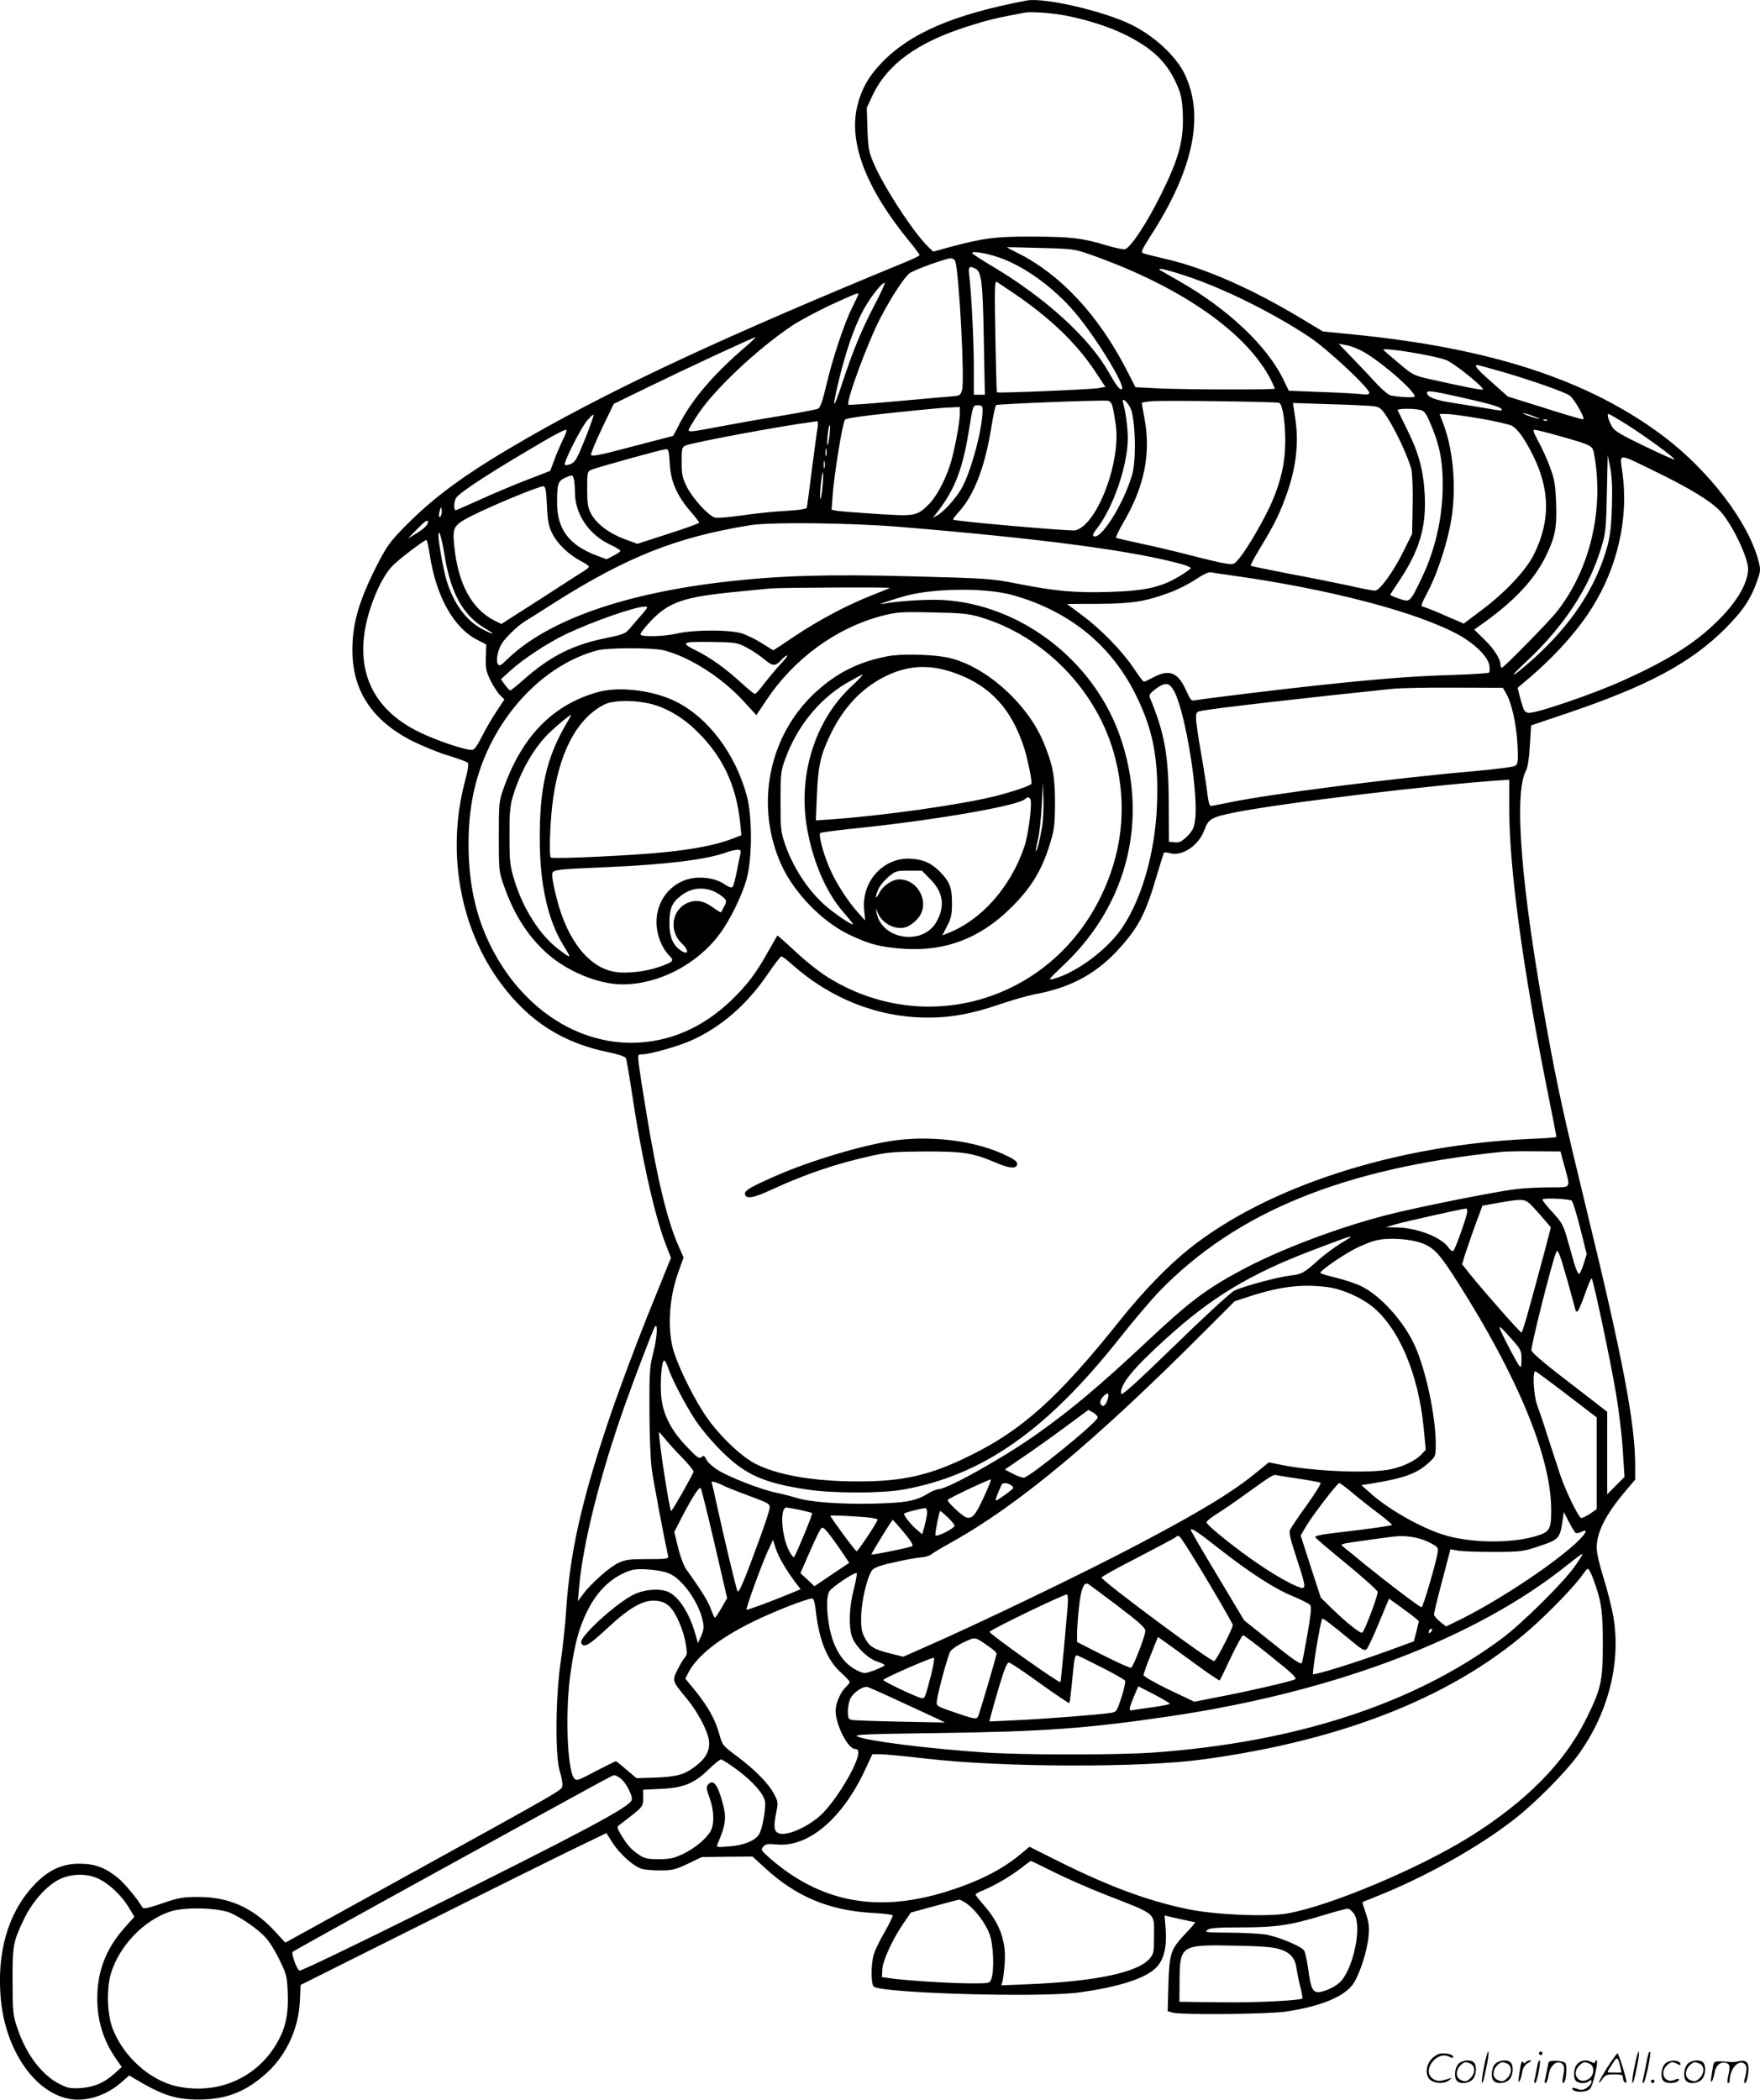 <svg version="1.0" xmlns="http://www.w3.org/2000/svg"
  viewBox="0 0 1005.936 1200.083"
 preserveAspectRatio="xMidYMid meet">
<g transform="translate(-0.398,1200.63) scale(0.1,-0.1)"
fill="#000000" stroke="none">
<path d="M5870 12003 c-420 -80 -669 -188 -832 -361 -71 -75 -109 -143 -133
-237 -53 -209 46 -472 294 -775 34 -41 61 -78 61 -82 0 -3 -33 -20 -72 -36
-1028 -423 -1640 -707 -2158 -1002 -350 -201 -533 -332 -710 -511 -82 -83
-104 -113 -152 -205 -110 -213 -150 -346 -150 -504 0 -231 112 -401 342 -519
55 -27 146 -65 202 -82 57 -17 108 -36 114 -41 9 -6 4 -38 -17 -117 -103 -399
-25 -833 208 -1146 162 -218 355 -341 620 -394 49 -10 90 -24 94 -32 4 -8 19
-95 34 -194 51 -349 126 -688 189 -858 l35 -90 -136 -336 c-74 -185 -177 -462
-228 -616 -150 -450 -213 -736 -235 -1060 -5 -82 -19 -215 -31 -295 -30 -200
-33 -535 -6 -626 11 -34 17 -71 15 -84 -4 -27 31 -7 -937 -541 l-646 -356 -66
71 c-122 130 -260 191 -434 190 -88 0 -112 -5 -205 -37 -80 -27 -106 -33 -112
-23 -25 45 -102 138 -140 169 -71 58 -131 81 -218 81 -103 1 -185 -38 -268
-129 -144 -158 -208 -383 -183 -648 28 -290 192 -529 390 -567 97 -18 211 18
297 93 l47 41 31 -19 c157 -94 234 -119 366 -119 147 0 255 39 367 133 125
103 203 262 211 429 l4 93 702 351 c385 193 779 388 874 434 l172 83 33 -52
c45 -71 129 -144 175 -154 20 -4 69 -8 108 -7 61 0 82 6 150 38 l79 38 145 2
145 1 69 -63 c178 -165 367 -245 614 -259 62 -3 115 -10 118 -14 2 -4 -18 -48
-46 -96 -28 -48 -56 -106 -62 -128 -17 -58 -16 -174 1 -184 61 -38 951 -63
1171 -33 228 31 379 80 441 141 46 45 64 122 55 227 l-6 72 83 -19 c45 -10 86
-19 91 -19 5 0 -19 -29 -53 -64 -86 -91 -93 -112 -99 -293 l-4 -152 28 -8 c51
-14 551 -9 649 6 205 31 339 88 387 164 36 57 77 186 84 266 5 53 2 79 -15
130 -12 35 -21 64 -19 66 2 1 34 14 72 29 278 110 588 282 795 444 117 91 286
261 360 361 174 236 251 528 207 793 -9 53 -34 153 -56 223 -24 76 -40 145
-40 175 0 88 52 191 163 322 l57 67 0 83 c0 238 -72 615 -275 1448 -130 535
-168 705 -229 1042 -147 803 -191 1343 -121 1478 11 20 19 72 23 146 l7 114
195 66 c470 158 718 291 915 488 103 104 147 169 185 280 17 49 17 60 5 106
-59 224 -284 518 -546 715 -427 320 -983 502 -1774 580 l-170 17 -130 78
c-275 165 -538 281 -755 333 -69 16 -133 32 -142 36 -15 5 -8 20 43 100 245
379 309 688 193 926 -50 102 -170 213 -299 278 -157 79 -505 160 -605 140z
m237 -88 c122 -25 241 -64 328 -107 151 -75 232 -151 288 -269 28 -60 36 -90
40 -157 10 -168 -15 -269 -123 -487 -83 -168 -177 -309 -207 -313 -12 -2 -59
8 -105 22 -138 42 -203 49 -418 50 -218 1 -283 -8 -478 -60 l-94 -26 -25 24
c-81 75 -254 339 -315 480 -28 65 -32 86 -36 195 l-4 123 34 73 c84 176 254
300 538 391 116 37 169 50 330 80 40 7 163 -2 247 -19z m138 -1367 c511 -181
887 -444 1024 -715 11 -23 21 -45 21 -48 0 -7 -485 -6 -655 1 l-141 7 -53 103
c-161 311 -374 540 -618 663 -35 17 -63 32 -63 34 0 1 87 -1 192 -4 189 -5
195 -6 293 -41z m-532 -13 c146 -50 314 -172 437 -317 117 -139 287 -415 266
-435 -9 -10 -30 16 -74 94 -112 199 -364 428 -669 609 -62 37 -113 70 -113 74
0 13 80 0 153 -25z m-249 -22 c22 -72 54 -675 39 -733 -8 -31 -13 -35 -44 -38
-19 -1 -161 -14 -317 -28 -156 -14 -286 -24 -289 -21 -15 16 109 353 182 494
65 125 140 239 170 259 31 21 205 83 232 84 12 0 24 -8 27 -17z m116 -43 c34
-18 41 -77 47 -402 l6 -318 -32 0 -31 0 0 153 c0 148 -13 419 -26 525 -7 55
-1 62 36 42z m1197 -39 c215 -70 496 -209 708 -349 102 -67 345 -293 345 -321
0 -10 -12 -12 -52 -7 -29 3 -133 9 -231 12 l-177 7 -31 64 c-91 190 -317 404
-591 560 -51 29 -100 57 -108 62 -33 21 21 10 137 -28z m-977 -102 c207 -141
354 -282 461 -442 l61 -92 -39 -7 c-47 -8 -575 -30 -581 -24 -2 3 -6 147 -9
322 -5 271 -4 316 8 309 8 -5 52 -34 99 -66z m-795 -61 c-79 -152 -124 -261
-186 -448 -54 -166 -62 -159 -20 15 40 164 85 295 133 387 38 74 110 168 128
168 5 0 -20 -55 -55 -122z m-95 57 c0 -3 -16 -38 -36 -78 -45 -89 -113 -294
-149 -450 -18 -78 -33 -120 -44 -126 -9 -5 -104 -23 -211 -41 -107 -17 -264
-45 -348 -61 -168 -32 -182 -33 -182 -20 0 5 23 43 51 86 93 143 340 376 542
511 39 26 136 78 216 116 144 66 161 73 161 63z m-652 -307 c-174 -150 -296
-292 -367 -428 l-39 -75 -234 -61 c-185 -49 -234 -59 -236 -47 -2 7 27 76 63
152 l67 139 197 96 c214 104 601 285 614 285 4 1 -25 -27 -65 -61z m3523 -14
c97 -48 309 -230 309 -264 0 -8 -87 -4 -137 6 -12 2 -45 30 -75 61 -29 32 -91
98 -138 146 l-85 89 40 -8 c22 -3 61 -17 86 -30z m494 -58 c48 -22 205 -149
205 -165 0 -7 -83 9 -307 59 -88 20 -97 25 -170 87 -43 36 -84 71 -91 78 -23
21 304 -32 363 -59z m316 -65 c168 -49 352 -114 384 -135 25 -16 93 -136 77
-136 -12 0 -94 24 -273 81 l-157 49 -91 81 c-84 74 -105 99 -83 99 5 0 69 -18
143 -39z m-253 -142 c167 -37 240 -57 247 -70 8 -12 6 -12 -95 5 -47 8 -132
22 -190 31 -96 15 -140 33 -140 57 0 14 34 9 178 -23z m-1976 -54 c5 -16 13
-64 19 -105 31 -215 -108 -578 -232 -605 -26 -6 -686 52 -698 61 -2 2 15 25
39 51 84 96 144 254 180 477 10 65 23 123 27 127 7 6 572 29 637 25 13 -1 23
-12 28 -31z m103 -11 c28 -56 35 -295 10 -380 -49 -171 -186 -386 -223 -350
-3 4 4 19 16 34 97 121 181 364 182 523 0 59 -12 154 -27 203 -10 34 21 12 42
-30z m850 30 c19 -8 35 -106 35 -218 0 -120 -23 -224 -75 -346 -40 -94 -141
-269 -188 -325 -29 -35 -32 -37 -76 -30 -25 3 -116 25 -201 47 -85 22 -215 53
-288 68 -73 16 -136 30 -139 33 -3 3 18 47 47 96 116 201 153 389 115 588 -8
43 -15 81 -15 85 0 4 26 9 58 11 71 6 710 -3 727 -9z m545 -20 c30 -5 42 -15
72 -62 53 -81 125 -239 139 -300 6 -31 9 -118 7 -210 l-3 -157 -52 -105 c-58
-116 -134 -220 -161 -220 -9 0 -78 13 -152 30 -74 16 -229 47 -343 68 -114 22
-210 42 -214 45 -3 3 22 50 55 104 82 134 117 207 158 328 47 141 61 276 42
404 l-14 94 215 -7 c119 -3 232 -9 251 -12z m-2240 -22 c0 -108 -66 -352 -121
-449 -33 -57 -102 -133 -139 -153 l-24 -13 23 29 c101 131 145 242 181 459 26
160 24 155 55 155 21 0 25 -5 25 -28z m-130 -21 c0 -53 -35 -235 -59 -302 -31
-90 -79 -177 -121 -218 -67 -65 -77 -66 -299 -52 -108 7 -209 15 -225 18 l-29
6 6 81 c9 125 57 419 71 434 8 8 100 21 252 37 290 30 308 31 362 33 l42 2 0
-39z m2628 23 c25 -5 34 -16 55 -63 57 -128 77 -222 77 -366 0 -183 -42 -369
-119 -530 -70 -145 -67 -141 -129 -121 -29 10 -52 20 -52 22 0 3 23 39 51 80
115 172 156 307 146 494 -7 137 -35 241 -100 370 -28 57 -53 108 -55 112 -4 9
82 11 126 2z m662 -41 c30 -11 31 -12 6 -8 -16 4 -43 13 -60 20 -23 11 -25 13
-6 8 14 -3 41 -12 60 -20z m-5431 -123 c-47 -117 -57 -134 -83 -146 -17 -7
-32 -8 -34 -3 -6 16 94 213 128 252 18 21 35 36 37 33 2 -2 -19 -64 -48 -136z
m5116 114 c82 -14 162 -33 178 -40 36 -19 79 -80 127 -179 93 -191 94 -369 3
-554 -45 -93 -166 -222 -306 -326 l-97 -73 -113 49 c-61 27 -118 49 -125 49
-8 0 2 28 27 73 50 91 105 250 132 381 40 191 25 426 -39 594 l-20 52 41 0
c23 0 109 -12 192 -26z m843 -38 c100 -64 256 -177 267 -195 3 -6 -72 27 -167
73 -135 65 -177 89 -189 112 -23 39 -32 74 -21 74 5 0 54 -29 110 -64z m-461
28 c-3 -3 -12 -4 -19 -1 -8 3 -5 6 6 6 11 1 17 -2 13 -5z m-4170 -41 c-4 -21
-18 -130 -33 -243 -14 -113 -27 -210 -29 -216 -2 -7 -50 -14 -122 -18 -65 -3
-178 -15 -251 -26 -81 -11 -142 -16 -155 -11 -39 15 -126 112 -157 174 -26 53
-30 71 -30 144 0 77 2 84 23 93 37 17 548 112 712 133 17 2 34 5 39 6 5 0 6
-16 3 -36z m68 -48 c-4 -31 -9 -54 -12 -51 -3 2 -1 30 2 61 4 31 9 54 12 51 3
-2 1 -30 -2 -61z m-1524 -22 c-15 -32 -38 -85 -50 -118 l-22 -60 -127 -49
c-70 -27 -190 -77 -267 -112 -77 -35 -143 -64 -147 -64 -11 0 -10 48 2 69 17
32 224 165 535 345 44 25 86 46 93 46 8 0 2 -20 -17 -57z m5697 21 c178 -50
188 -55 196 -96 60 -320 -20 -664 -212 -908 -44 -56 -303 -320 -314 -320 -4 0
-8 7 -8 16 0 34 -36 91 -92 145 l-58 57 73 52 c163 120 268 233 332 359 57
115 68 167 63 310 -4 110 -9 137 -36 210 -17 46 -47 112 -67 147 -26 48 -31
64 -20 64 8 0 72 -16 143 -36z m-4191 -111 c-3 -10 -5 -2 -5 17 0 19 2 27 5
18 2 -10 2 -26 0 -35z m-895 -46 c5 -101 40 -182 117 -272 28 -32 51 -62 51
-66 0 -4 -79 -33 -177 -64 l-176 -57 -71 26 c-89 33 -163 88 -193 145 -20 38
-23 59 -23 143 0 93 1 99 23 109 30 13 407 118 428 118 14 1 17 -14 21 -82z
m5385 -242 c-3 -109 -10 -171 -25 -227 -64 -236 -207 -454 -427 -650 -123
-110 -151 -119 -37 -13 215 202 358 419 428 651 25 82 28 107 32 309 l5 220
14 -70 c10 -49 13 -116 10 -220z m243 199 c197 -96 313 -166 371 -224 66 -66
164 -266 164 -335 0 -73 -52 -169 -143 -266 -136 -145 -301 -252 -580 -376
-169 -76 -492 -186 -531 -181 -23 3 -28 11 -45 73 l-18 70 53 45 c155 130 290
280 373 414 145 231 208 509 174 764 -17 123 -35 121 182 16z m-4743 19 c-3
-10 -5 -2 -5 17 0 19 2 27 5 18 2 -10 2 -26 0 -35z m-12 -108 c-4 -42 -10 -74
-12 -71 -3 2 -2 39 2 81 4 42 10 74 12 71 3 -2 2 -39 -2 -81z m-1421 43 c3
-13 6 -46 6 -74 0 -125 78 -242 200 -300 33 -15 60 -32 60 -36 0 -4 -18 -17
-40 -28 l-39 -20 -54 20 c-161 60 -230 152 -229 306 0 103 6 122 45 139 42 19
44 19 51 -7z m-154 -153 c5 -94 10 -118 32 -161 30 -58 94 -119 163 -155 25
-13 45 -27 45 -31 0 -4 -10 -14 -22 -21 -13 -8 -125 -80 -250 -161 l-228 -146
-41 20 c-129 66 -206 209 -228 420 -12 117 -7 124 109 183 123 61 381 167 400
164 12 -2 16 -25 20 -112z m-604 -52 c-10 -26 -18 -8 -9 23 5 21 8 24 11 11 2
-10 1 -25 -2 -34z m-76 -41 c0 -16 -25 -40 -70 -67 l-45 -27 50 51 c47 49 65
61 65 43z m2695 -27 c811 -67 1333 -136 1608 -212 31 -8 57 -19 57 -24 0 -4
-31 -26 -68 -48 -104 -62 -195 -82 -398 -88 -194 -6 -308 4 -529 48 -144 28
-167 30 -594 41 -471 13 -750 5 -1046 -28 -597 -66 -1040 -221 -1273 -447 -35
-35 -44 -39 -52 -27 -13 20 -2 77 21 116 20 34 90 102 130 127 13 8 92 57 174
110 415 262 698 374 1120 442 114 18 573 13 850 -10z m-2601 -157 c34 -218
106 -349 232 -423 66 -39 53 -41 -18 -3 -91 48 -163 148 -202 278 -17 55 -46
218 -46 255 0 49 18 -10 34 -107z m-84 0 c36 -241 137 -421 274 -490 l49 -25
-2 -74 c-2 -65 2 -82 28 -135 17 -33 41 -70 55 -83 l23 -22 -44 -67 c-25 -37
-63 -102 -84 -144 -28 -56 -45 -78 -58 -78 -42 0 -203 54 -299 101 -270 131
-373 356 -298 651 32 126 93 252 148 305 41 40 176 142 189 143 4 0 12 -37 19
-82z m4565 -118 c568 -78 1083 -212 1321 -345 89 -50 160 -121 170 -169 3 -20
3 -40 -1 -44 -3 -4 -102 -10 -218 -14 -215 -6 -417 -22 -762 -59 -191 -20
-632 -74 -692 -84 -32 -6 -33 -4 -61 58 -46 101 -95 120 -186 72 -26 -14 -50
-25 -54 -25 -4 0 -30 35 -59 78 -64 96 -187 223 -296 303 -45 34 -83 62 -84
63 -1 0 78 1 175 1 195 1 269 12 410 64 45 16 112 50 149 75 42 28 75 44 88
41 11 -2 56 -9 100 -15z m-1936 -74 c-2 -2 -47 -21 -99 -41 -142 -56 -298
-138 -438 -231 -68 -46 -126 -84 -128 -84 -2 0 -31 18 -66 40 -34 22 -87 48
-117 57 -73 21 -271 20 -364 -1 -75 -18 -202 -21 -212 -7 -3 6 22 39 56 75
104 111 189 141 494 170 88 9 176 17 195 19 50 5 684 8 679 3z m710 -43 c324
-93 561 -289 701 -577 95 -194 126 -359 117 -616 -10 -289 -97 -578 -224 -740
-89 -113 -250 -227 -366 -258 -36 -10 -33 -6 60 82 368 350 485 844 314 1317
-156 429 -570 742 -1011 766 -92 5 -267 -7 -340 -22 -50 -11 57 26 135 47 170
44 465 45 614 1z m-2131 -114 c-24 -27 -54 -63 -68 -79 -21 -25 -40 -32 -129
-50 -192 -38 -322 -104 -475 -239 -38 -34 -72 -61 -76 -61 -3 0 -17 14 -30 32
l-23 32 54 49 c72 66 215 160 318 209 152 72 391 156 449 157 22 1 21 -3 -20
-50z m1932 -8 c375 -109 684 -430 779 -811 69 -275 39 -544 -89 -800 -295
-590 -1002 -794 -1555 -449 -48 30 -132 96 -186 148 -55 51 -101 92 -102 90
-2 -2 -27 -47 -57 -99 -65 -117 -118 -186 -206 -271 -146 -139 -308 -218 -486
-238 -334 -38 -661 148 -855 484 -97 168 -148 348 -159 560 -12 250 25 456
120 650 134 273 365 478 614 544 57 16 315 16 377 1 145 -36 325 -149 450
-282 l82 -89 59 88 c156 234 397 410 654 478 89 23 108 25 290 21 164 -3 207
-7 270 -25z m-1330 -175 c30 -15 76 -46 102 -68 51 -42 63 -42 102 1 11 12 24
21 29 21 5 0 -12 -24 -40 -52 -27 -29 -68 -79 -92 -110 -24 -32 -47 -58 -52
-58 -5 0 -41 29 -80 65 -91 83 -176 144 -262 186 -87 43 -74 49 103 46 126 -2
139 -4 190 -31z m2448 -256 c63 -128 136 -578 117 -727 -6 -48 -13 -63 -45
-96 -32 -31 -45 -38 -72 -35 l-33 3 -1 220 c-1 276 -23 399 -109 607 -5 12 5
25 36 48 56 40 78 36 107 -20z m1895 -8 c31 -54 57 -170 64 -287 5 -94 3 -112
-10 -124 -10 -8 -93 -19 -234 -32 -463 -40 -1178 -132 -1402 -179 -52 -11
-100 -20 -106 -20 -8 0 -15 25 -20 68 -4 37 -20 141 -36 232 -16 91 -29 181
-29 201 0 34 3 37 33 43 89 16 594 74 1087 125 47 5 209 8 359 7 l275 -1 19
-33z m17 -655 c0 -340 76 -904 216 -1603 30 -149 54 -273 54 -276 0 -3 -66 -8
-147 -11 -767 -34 -1501 -270 -1948 -625 -126 -100 -265 -244 -402 -415 -349
-438 -558 -626 -858 -772 -225 -111 -379 -146 -636 -146 -256 0 -468 37 -593
104 -82 44 -202 160 -276 267 -64 94 -145 254 -180 356 -44 125 -35 314 21
469 l30 84 -30 68 c-65 148 -123 391 -185 773 -19 113 -37 231 -41 263 -6 56
-6 57 18 57 46 0 215 48 290 83 167 77 312 204 427 373 39 57 75 104 80 104 5
0 33 -21 62 -47 222 -197 493 -303 778 -303 131 0 249 22 405 75 72 25 167 52
212 60 205 39 354 122 485 272 102 115 142 194 203 403 21 69 39 128 41 132 2
3 18 3 34 -2 71 -20 165 43 198 133 23 62 39 72 165 98 257 53 1167 163 1550
187 l27 2 0 -163z m316 -2047 c35 -129 42 -120 -84 -120 -59 0 -146 -5 -192
-10 -123 -15 -572 -105 -735 -147 -282 -72 -615 -198 -835 -316 -201 -107
-301 -183 -538 -406 -276 -258 -430 -388 -633 -532 -186 -132 -501 -309 -558
-314 -14 -1 -42 -12 -61 -24 -71 -44 -126 -54 -314 -59 -192 -4 -364 9 -443
34 -26 8 -78 22 -114 29 -83 17 -257 84 -329 127 -30 18 -61 46 -68 61 -12 24
-16 26 -29 15 -13 -11 -26 -2 -85 61 -94 98 -140 193 -146 302 -5 86 5 189 18
189 5 0 14 -17 21 -37 20 -63 98 -213 157 -303 31 -47 97 -126 147 -175 135
-136 241 -184 490 -222 151 -23 427 -23 555 0 451 82 817 338 1235 867 76 96
177 215 224 264 440 455 1054 706 1961 799 19 2 102 4 184 3 l149 -1 23 -85z
m40 -195 c6 -2 28 -72 49 -155 l38 -152 -17 -54 c-9 -29 -21 -56 -26 -59 -5
-3 -18 25 -29 62 -10 38 -30 104 -42 148 -20 69 -31 88 -81 142 -32 34 -58 67
-58 73 0 10 131 6 166 -5z m-220 -37 c22 -24 54 -60 71 -80 l31 -37 -32 -123
c-96 -360 -130 -478 -136 -478 -8 0 -212 232 -289 327 l-50 63 15 52 c9 28 35
103 58 167 l43 116 94 17 c144 25 149 24 195 -24z m-376 -27 c0 -22 -67 -212
-79 -224 -5 -5 -18 4 -29 20 -42 59 -179 112 -297 114 l-60 1 50 15 c40 13
381 89 408 92 4 1 7 -7 7 -18z m-721 -180 c-36 -22 -93 -65 -128 -95 -83 -75
-97 -83 -161 -90 -76 -9 -274 -63 -322 -87 -21 -11 -175 -152 -341 -314 -221
-215 -303 -288 -305 -275 -9 50 67 144 253 312 260 238 485 374 845 510 241
92 254 95 159 39z m464 -1 c68 -26 100 -61 201 -220 348 -547 536 -1006 536
-1304 0 -113 -8 -126 -92 -151 -147 -42 -376 -38 -526 10 -135 43 -318 148
-421 242 l-46 41 40 6 c201 32 273 57 344 121 40 37 41 38 41 106 0 160 -56
424 -120 565 -63 139 -198 288 -308 340 -31 15 -96 36 -144 48 -48 11 -88 24
-88 27 0 12 112 91 188 132 42 23 102 47 132 54 73 17 193 9 263 -17z m831
-218 c25 -90 46 -166 46 -168 0 -2 4 -4 9 -4 5 0 24 43 42 95 18 52 36 95 40
95 8 0 105 -456 139 -656 16 -94 34 -240 39 -325 l10 -154 -50 -50 -49 -50 0
236 0 236 -164 127 c-181 138 -257 201 -269 223 -7 11 113 489 140 559 10 27
20 3 67 -164z m-1374 -32 c84 -11 189 -57 257 -111 152 -123 263 -383 294
-692 l12 -127 -24 -26 c-33 -35 -102 -69 -174 -85 -119 -26 -448 -13 -634 26
l-65 13 -70 -57 c-135 -111 -317 -222 -668 -407 -295 -157 -939 -467 -1243
-599 l-109 -48 -71 18 c-98 25 -121 39 -147 88 -19 34 -23 57 -22 122 1 88 35
232 63 267 13 15 47 28 127 45 60 14 128 26 152 28 24 1 51 10 60 18 9 8 60
38 112 67 384 213 827 583 1453 1211 l168 168 92 30 c171 55 296 69 437 51z
m1059 -303 c48 -54 51 -61 51 -110 -1 -48 -2 -51 -16 -32 -8 11 -40 69 -71
130 -56 112 -54 113 36 12z m-4911 -71 c-21 -83 -23 -112 -22 -331 0 -138 6
-280 13 -335 10 -73 72 -401 94 -500 3 -13 -15 -15 -117 -15 -102 0 -128 -3
-166 -21 -51 -23 -158 -118 -203 -179 l-30 -40 7 80 c21 245 120 640 258 1030
63 178 163 439 175 458 18 28 13 -63 -9 -147z m5222 -241 l170 -130 0 -262 0
-262 -37 -26 c-21 -14 -44 -25 -51 -25 -14 0 -87 148 -120 245 -11 33 -41 125
-67 205 -25 80 -55 168 -65 195 -21 54 -28 199 -10 193 5 -1 86 -61 180 -133z
m-2629 -38 c-12 -30 -29 -35 -38 -11 -3 9 4 26 18 40 27 29 37 15 20 -29z
m-53 -93 c-7 -31 -393 -344 -423 -344 -11 1 -40 11 -64 24 l-44 23 105 72 c58
39 166 116 239 170 l134 99 28 -16 c15 -9 26 -22 25 -28z m-2375 -229 c37 -38
66 -74 65 -80 -6 -22 -122 -225 -128 -225 -9 0 -73 414 -69 450 0 3 14 -13 32
-35 17 -22 62 -71 100 -110z m3527 -121 c63 -9 118 -20 122 -23 4 -4 -31 -60
-78 -126 -48 -66 -91 -130 -96 -142 -8 -16 0 -51 36 -160 48 -145 54 -173 34
-173 -26 0 -136 59 -238 128 -132 88 -310 231 -310 247 0 7 26 28 58 48 31 19
106 70 166 114 149 107 159 113 176 108 8 -2 67 -12 130 -21z m-1803 -105
c-48 -104 -66 -124 -99 -116 -23 6 -116 93 -107 101 15 14 245 122 247 116 1
-4 -17 -49 -41 -101z m-1482 63 c17 -8 82 -34 145 -57 105 -39 115 -44 113
-66 0 -14 -26 -92 -56 -174 -89 -244 -120 -318 -128 -303 -7 13 -79 313 -119
498 -11 52 -23 103 -26 113 -5 16 -2 18 18 12 12 -4 37 -14 53 -23z m1640 4
c17 -12 15 -16 -31 -49 -27 -20 -52 -37 -57 -37 -4 0 0 17 9 38 9 20 18 43 21
50 7 16 35 15 58 -2z m1951 -44 c38 -32 104 -84 147 -116 42 -32 77 -62 77
-65 0 -4 -87 -17 -192 -30 -224 -26 -250 -31 -246 -42 2 -4 82 -73 178 -151
96 -79 176 -151 178 -160 3 -18 -74 -225 -88 -233 -11 -7 -89 56 -172 136
l-65 64 -58 178 -57 177 33 56 c42 69 177 244 188 244 4 0 39 -26 77 -58z
m-3647 -293 l71 -307 -32 -56 c-18 -31 -35 -56 -38 -56 -3 0 -13 22 -23 50
-15 43 -58 112 -141 227 -13 18 -34 73 -46 123 l-22 90 37 73 c68 131 107 191
115 176 4 -8 40 -152 79 -320z m489 197 c35 -8 65 -16 68 -18 4 -5 -86 -223
-103 -251 -3 -5 -16 10 -29 35 -44 86 -54 248 -15 248 9 -1 44 -7 79 -14z
m724 -25 c-2 -17 -9 -50 -15 -72 l-12 -42 -32 27 c-35 30 -78 85 -71 91 7 8
113 34 123 31 6 -2 9 -17 7 -35z m120 -18 c21 -20 38 -42 38 -48 0 -6 -25 -23
-55 -38 -33 -16 -55 -22 -55 -15 0 27 23 138 28 138 3 0 23 -17 44 -37z m3588
-88 c5 -3 19 -1 31 5 37 20 34 1 -7 -41 -112 -116 -440 -337 -675 -455 l-90
-44 -34 27 c-19 16 -35 34 -35 42 0 8 21 95 47 193 l47 179 46 -8 c25 -4 117
-7 205 -7 154 1 164 2 259 34 110 37 116 44 131 145 l7 50 29 -57 c16 -31 33
-59 39 -63z m-4052 89 c34 -3 62 -9 62 -13 0 -13 -112 -181 -120 -181 -7 0
-150 194 -150 203 0 4 132 -2 208 -9z m212 -86 c41 -50 56 -74 48 -79 -18 -9
-229 -52 -233 -47 -3 3 117 198 122 198 1 0 29 -32 63 -72z m-371 -87 l59 -87
-100 -67 -99 -67 -40 38 -40 37 40 92 c22 51 50 111 61 134 21 39 22 40 41 23
10 -9 45 -56 78 -103z m2171 -5 c168 -132 316 -229 419 -271 50 -21 96 -44
103 -52 9 -11 5 -50 -16 -171 -15 -86 -29 -159 -32 -161 -8 -9 -51 21 -189
132 l-140 112 -152 254 c-84 139 -153 258 -153 263 0 15 41 -12 160 -106z
m-194 26 c77 -118 274 -452 274 -464 -1 -21 -94 -202 -106 -206 -19 -5 -644
459 -644 478 0 5 93 56 208 115 114 59 211 111 217 116 15 14 18 11 51 -39z
m1394 10 c47 -23 55 -31 52 -52 -4 -46 -84 -320 -93 -320 -11 0 -190 136 -323
244 -54 45 -108 88 -119 97 -20 16 -20 17 -1 22 16 5 158 25 284 41 68 8 144
-4 200 -32z m-3691 -123 c17 -30 47 -75 66 -100 l35 -46 -38 -16 c-105 -44
-267 -105 -271 -101 -6 5 84 253 121 334 l30 65 13 -41 c7 -23 26 -66 44 -95z
m4525 -16 c-66 -94 -299 -324 -415 -411 -502 -374 -1179 -595 -1999 -653 -204
-14 -752 -14 -960 1 -324 22 -665 65 -725 91 -26 12 43 14 465 20 599 8 846
26 1315 95 947 139 1759 448 2280 868 44 35 82 63 84 61 2 -2 -18 -35 -45 -72z
m-5169 -43 c74 -36 162 -162 185 -265 9 -38 7 -53 -8 -88 l-19 -42 -17 60
c-33 111 -90 201 -147 230 -45 24 -135 19 -198 -10 -102 -48 -318 -245 -305
-278 12 -33 43 -16 149 83 130 121 209 165 281 157 31 -3 54 -13 74 -32 37
-35 79 -132 93 -211 9 -54 9 -66 -5 -81 -9 -10 -28 -42 -42 -71 -31 -61 -31
-63 50 -160 66 -80 122 -186 130 -244 7 -57 -17 -102 -80 -149 -62 -47 -105
-58 -232 -63 l-102 -3 -57 48 c-31 27 -59 49 -61 49 -3 0 -55 -26 -115 -57
-104 -55 -110 -57 -124 -40 -40 53 -51 388 -20 602 24 167 48 257 95 352 59
120 143 199 250 234 45 15 176 3 225 -21z m5273 -22 c49 -133 57 -185 57 -378
0 -216 -10 -258 -100 -438 -124 -245 -340 -463 -657 -662 -291 -182 -799 -396
-1045 -440 -116 -21 -417 -8 -573 25 -227 47 -453 131 -744 277 l-158 79 -47
-39 c-114 -97 -265 -170 -464 -228 -377 -108 -689 -44 -970 199 -54 48 -56 51
-40 69 14 15 26 17 77 12 181 -17 376 149 506 430 l40 86 44 0 c24 0 142 -11
262 -25 435 -51 1230 -53 1582 -5 821 111 1464 372 1903 773 117 107 237 235
275 292 9 14 20 25 24 25 5 0 17 -24 28 -52z m-4224 -65 c-26 -98 -30 -205
-12 -267 16 -54 92 -131 147 -147 22 -7 41 -16 41 -20 0 -4 -26 -17 -57 -29
-55 -20 -59 -21 -94 -4 -84 37 -142 127 -165 253 -17 95 -17 169 -1 200 12 24
145 113 157 106 4 -2 -4 -44 -16 -92z m1509 -96 c125 -95 157 -124 157 -143 0
-27 -67 -201 -81 -210 -5 -2 -76 29 -159 71 l-150 76 0 49 c0 27 5 96 11 152
11 102 28 145 53 131 6 -4 82 -60 169 -126z m-287 -6 c-3 -36 -13 -147 -22
-246 -9 -99 -18 -182 -19 -183 -7 -8 -405 275 -405 287 0 11 433 220 443 214
5 -3 6 -35 3 -72z m-1441 -8 c19 -179 65 -294 146 -367 27 -24 49 -48 49 -53
0 -6 -10 -18 -21 -29 -30 -27 -59 -92 -59 -136 0 -79 70 -218 111 -218 30 0
24 -40 -17 -123 -51 -100 -129 -211 -183 -259 -82 -72 -200 -120 -240 -98 -24
12 -26 39 -10 119 11 51 10 60 -11 100 -31 61 -109 141 -211 217 -83 62 -86
65 -103 126 -23 85 -65 160 -136 248 l-59 72 16 32 c51 98 174 196 366 291
117 58 312 135 344 135 7 0 14 -23 18 -57z m3420 -48 l29 -24 -14 -58 -15 -58
-145 -53 c-195 -71 -424 -142 -431 -134 -7 7 43 307 52 316 5 5 53 -32 169
-128 56 -47 73 -56 84 -47 8 7 40 75 71 151 l58 139 56 -40 c31 -22 69 -51 86
-64z m97 -87 c-7 -7 -12 -8 -12 -2 0 14 12 26 19 19 2 -3 -1 -11 -7 -17z
m-912 -140 c120 -96 149 -123 136 -130 -19 -11 -265 -68 -443 -102 l-133 -26
-145 69 c-80 38 -145 76 -145 83 0 7 18 59 41 115 l41 103 32 -22 c17 -12 95
-69 174 -126 78 -58 145 -103 147 -100 3 2 31 61 64 131 33 70 65 127 70 127
5 0 78 -55 161 -122z m-1608 53 c21 -14 38 -31 38 -36 0 -11 -92 -325 -105
-357 -8 -21 -19 -19 -150 26 -83 29 -90 33 -87 56 7 58 64 266 78 288 9 13 44
37 77 52 69 32 60 33 149 -29z m645 -118 c67 -34 124 -67 128 -73 3 -5 -6 -48
-21 -94 -27 -83 -29 -85 -63 -90 -60 -10 -387 -35 -544 -42 l-148 -7 7 29 c4
16 25 92 48 169 30 101 46 140 57 139 8 -1 88 -54 177 -119 90 -64 165 -115
168 -113 2 3 9 56 15 119 15 156 16 160 37 151 9 -4 72 -35 139 -69z m-982
-43 c-35 -132 -35 -130 -51 -130 -20 0 -229 99 -222 105 15 15 284 132 290
126 4 -4 -4 -49 -17 -101z m-172 -151 c95 -44 190 -88 212 -98 l40 -20 -255 5
c-140 3 -265 7 -277 10 -20 4 -23 11 -23 50 0 25 7 58 15 73 18 36 74 72 98
65 10 -3 96 -41 190 -85z m1537 -10 c0 -4 -39 -12 -87 -19 -49 -6 -101 -14
-117 -17 -26 -5 -28 -3 -23 19 4 13 16 45 27 70 l20 46 90 -46 c49 -26 90 -50
90 -53z m-2469 -381 c86 -65 144 -130 155 -175 8 -31 -14 -160 -33 -190 -22
-37 -88 -64 -171 -70 -71 -6 -75 -5 -67 13 47 109 52 151 31 229 -30 114 -56
146 -86 110 -10 -12 -8 -26 9 -73 26 -69 29 -147 8 -189 -23 -44 -91 -101
-161 -134 -51 -24 -74 -29 -137 -29 -65 0 -82 4 -114 26 -44 30 -65 53 -101
113 -23 38 -25 46 -12 55 140 107 138 104 138 155 l0 48 103 5 c128 6 190 31
272 112 32 31 63 56 70 56 7 0 50 -28 96 -62z m-668 -48 c31 -25 70 -102 61
-123 -15 -41 -281 -182 -1200 -639 -376 -187 -690 -338 -698 -335 -16 7 -49
98 -39 108 5 4 341 191 748 415 1075 591 1079 594 1091 594 6 0 23 -9 37 -20z
m2475 -534 c70 -35 204 -94 297 -130 296 -116 275 -98 275 -237 0 -89 -2 -100
-25 -127 -67 -80 -310 -131 -699 -147 l-149 -6 7 23 c3 13 9 57 12 98 11 129
-27 234 -122 341 -24 27 -44 53 -44 57 0 4 21 16 48 26 65 27 157 82 216 128
27 21 50 38 52 38 3 0 62 -29 132 -64z m-5463 -37 c63 -29 133 -96 174 -163
l33 -55 -56 -63 c-106 -119 -156 -248 -156 -404 0 -129 35 -241 109 -348 l31
-44 -40 -36 c-60 -54 -116 -78 -192 -84 -58 -4 -75 -1 -120 21 -103 50 -196
173 -245 322 -25 74 -27 93 -27 265 -1 206 3 228 65 357 47 99 129 191 201
227 68 34 158 36 223 5z m4966 -144 c50 -37 106 -112 129 -173 22 -58 28 -209
10 -256 -9 -26 -11 -26 -115 -26 -109 0 -374 16 -460 29 l-50 7 2 44 c2 50 59
174 122 265 l41 60 132 36 c73 20 138 37 144 38 5 0 26 -10 45 -24z m-4208
-53 c68 -31 157 -93 201 -142 21 -23 57 -81 79 -129 40 -81 42 -92 46 -193 4
-129 -17 -210 -77 -303 -119 -184 -332 -270 -554 -224 -155 33 -307 168 -370
330 -32 83 -36 228 -10 316 49 159 188 304 340 354 81 27 275 22 345 -9z
m6419 -3 c48 -64 1 -305 -75 -388 -27 -29 -93 -60 -128 -61 -34 0 -44 26 -59
140 -7 47 -17 91 -23 99 -22 27 -155 81 -224 91 -37 5 -131 10 -208 10 -125 1
-138 2 -121 15 16 12 56 15 192 15 199 0 283 12 469 69 72 22 136 39 144 38 8
-1 23 -14 33 -28z m-425 -203 c63 -20 90 -51 98 -114 4 -26 13 -73 22 -106 8
-32 13 -60 11 -62 -13 -12 -270 -25 -468 -22 l-235 3 1 121 c1 201 9 206 309
200 158 -3 223 -8 262 -20z M5075 8255 c-168 -32 -295 -98 -419 -214 -262
-249 -337 -644 -186 -978 72 -158 229 -321 382 -396 116 -57 188 -76 326 -84
229 -13 419 58 590 221 124 118 191 225 238 383 24 77 27 106 28 228 0 152
-12 219 -65 347 -94 229 -346 449 -559 488 -92 17 -263 20 -335 5z m388 -96
c201 -72 323 -205 395 -429 17 -53 42 -170 42 -202 0 -11 -107 -47 -215 -74
-201 -49 -637 -110 -919 -130 l-99 -7 6 144 c6 161 21 229 73 338 75 160 181
274 319 342 129 64 254 70 398 18z m-592 -75 c-203 -188 -303 -494 -258 -789
31 -199 109 -386 212 -503 30 -35 55 -66 55 -68 0 -9 -71 36 -132 84 -108 84
-204 223 -255 367 -26 75 -28 90 -28 250 0 159 2 175 27 243 66 183 191 338
344 430 48 28 92 52 97 52 5 0 -23 -30 -62 -66z m1089 -804 c-13 -77 -30 -143
-35 -138 -2 2 3 30 11 63 8 33 18 121 22 195 l7 135 3 -95 c2 -52 -2 -124 -8
-160z m-66 155 c10 -27 -13 -202 -35 -267 -78 -232 -248 -424 -442 -497 l-27
-11 27 53 c23 44 28 64 28 132 0 90 -13 122 -70 180 -49 48 -89 67 -160 73
-158 12 -288 -127 -272 -292 l6 -61 -40 44 c-62 69 -133 180 -168 266 -34 81
-59 180 -49 190 3 4 91 15 195 26 460 47 938 130 977 169 14 14 23 12 30 -5z
m-574 -453 c76 -75 87 -157 35 -247 -78 -134 -308 -100 -340 50 l-6 30 14 -31
c30 -63 108 -98 167 -74 17 7 44 28 60 47 72 82 6 223 -106 223 -41 0 -95 -37
-116 -80 -21 -41 -24 -24 -4 23 7 18 33 50 56 70 42 35 47 37 118 37 l75 0 47
-48z M3423 8051 c-255 -70 -433 -249 -539 -546 -28 -78 -29 -85 -29 -280 0
-192 1 -203 28 -278 57 -164 134 -286 242 -385 116 -106 298 -182 437 -182
205 0 423 112 553 285 62 82 131 224 157 320 32 120 32 357 0 474 -65 238
-218 443 -402 536 -129 65 -323 90 -447 56z m273 -62 c92 -16 191 -69 273
-145 160 -149 243 -318 266 -546 l6 -66 -58 -22 c-87 -33 -211 -57 -373 -74
-179 -19 -648 -41 -658 -31 -10 9 -5 178 8 295 34 295 136 495 295 578 46 24
144 29 241 11z m-456 -121 c-111 -189 -152 -365 -151 -653 0 -262 45 -467 137
-615 47 -76 46 -77 -34 -16 -104 80 -199 230 -248 391 -25 82 -28 105 -28 250
-1 129 3 173 18 225 43 146 123 286 213 371 43 41 113 99 121 99 1 0 -11 -24
-28 -52z m996 -740 c-3 -13 -12 -59 -21 -103 -8 -44 -20 -84 -24 -88 -6 -6
-21 -1 -38 10 -42 30 -90 43 -152 43 -138 -1 -245 -112 -245 -255 0 -68 28
-143 71 -188 32 -32 28 -37 -49 -65 -75 -28 -191 -42 -257 -31 -150 23 -275
180 -336 423 -14 54 -25 111 -25 127 0 36 -5 35 313 49 341 15 571 43 684 85
21 7 48 14 61 14 18 1 21 -3 18 -21z m-174 -208 c21 -6 51 -22 68 -36 29 -25
29 -26 14 -57 -9 -18 -18 -33 -19 -35 -2 -2 -22 10 -45 27 -51 37 -90 46 -135
31 -99 -33 -123 -160 -45 -235 45 -43 39 -72 -7 -40 -44 31 -63 78 -63 154 0
83 14 118 65 157 52 40 106 50 167 34z M5125 5489 c-176 -23 -490 -116 -695
-207 -138 -61 -172 -81 -168 -101 6 -30 47 -23 155 27 198 91 375 150 577 194
85 19 133 22 301 23 219 0 270 -8 408 -67 74 -31 110 -33 115 -6 2 12 -13 26
-55 46 -166 84 -413 119 -638 91z M8486 194 c-10 -47 -15 -88 -12 -91 5 -6 9
7 30 110 7 37 10 67 6 67 -4 0 -15 -39 -24 -86z M8800 270 c0 -5 5 -10 10 -10
6 0 10 5 10 10 0 6 -4 10 -10 10 -5 0 -10 -4 -10 -10z M9346 194 c-10 -47 -15
-88 -12 -91 5 -6 9 7 30 110 7 37 10 67 6 67 -4 0 -15 -39 -24 -86z M9426 269
c-3 -8 -10 -41 -16 -74 -6 -33 -14 -68 -16 -77 -3 -10 -1 -18 3 -18 10 0 46
171 38 178 -2 3 -7 -1 -9 -9z M8189 241 c-38 -38 -41 -101 -7 -125 29 -20 79
-20 104 0 18 14 18 15 1 10 -53 -17 -69 -17 -92 -2 -69 45 21 166 94 126 12
-6 21 -7 21 -1 0 12 -25 21 -62 21 -19 0 -39 -10 -59 -29z M9190 189 c-28 -45
-49 -83 -47 -85 2 -3 12 7 21 21 14 21 24 25 66 25 43 0 50 -3 50 -19 0 -11 5
-23 10 -26 6 -3 10 -3 10 1 0 20 -44 164 -51 164 -4 0 -30 -37 -59 -81z m75 4
l7 -33 -42 0 c-42 0 -42 0 -28 23 8 12 21 32 29 44 15 25 22 18 34 -34z M8340
210 c-22 -22 -27 -79 -8 -98 19 -19 66 -14 88 8 22 22 27 79 8 98 -19 19 -66
14 -88 -8z m71 0 c25 -14 25 -54 -1 -80 -23 -23 -33 -24 -61 -10 -25 14 -25
54 1 80 23 23 33 24 61 10z M8550 210 c-22 -22 -27 -79 -8 -98 19 -19 66 -14
88 8 22 22 27 79 8 98 -19 19 -66 14 -88 -8z m71 0 c25 -14 25 -54 -1 -80 -23
-23 -33 -24 -61 -10 -25 14 -25 54 1 80 23 23 33 24 61 10z M8696 204 c-3 -16
-8 -47 -11 -69 -8 -51 10 -26 19 27 5 27 15 42 34 53 18 10 22 14 10 15 -9 0
-20 -5 -24 -11 -5 -8 -9 -8 -14 1 -5 8 -10 3 -14 -16z M8797 223 c-2 -4 -7
-26 -11 -48 -4 -22 -9 -48 -12 -57 -3 -10 -1 -18 4 -18 4 0 14 28 20 62 11 58
10 81 -1 61z M8855 220 c-1 -3 -5 -23 -9 -45 -4 -22 -9 -48 -12 -57 -3 -10 -1
-18 4 -18 5 0 13 20 17 45 7 53 44 87 74 68 17 -11 19 -28 8 -80 -4 -18 -3
-33 2 -33 16 0 24 99 11 115 -12 14 -87 18 -95 5z M9020 210 c-22 -22 -27 -79
-8 -98 7 -7 24 -12 38 -12 14 0 31 5 38 12 9 9 12 8 12 -5 0 -9 -12 -24 -26
-34 -21 -13 -32 -15 -55 -6 -16 6 -29 8 -29 3 0 -24 81 -27 102 -2 18 19 50
162 37 162 -5 0 -9 -5 -9 -10 0 -7 -6 -7 -19 0 -30 16 -59 12 -81 -10z m71 0
c29 -16 25 -65 -6 -86 -56 -37 -103 28 -55 76 23 23 33 24 61 10z M9521 211
c-23 -23 -28 -80 -9 -99 19 -19 88 -13 88 9 0 5 -11 4 -24 -2 -54 -25 -89 38
-46 81 23 23 33 24 62 9 16 -9 19 -8 16 3 -8 22 -64 22 -87 -1z M9650 210
c-22 -22 -27 -79 -8 -98 19 -19 66 -14 88 8 22 22 27 79 8 98 -19 19 -66 14
-88 -8z m71 0 c25 -14 25 -54 -1 -80 -23 -23 -33 -24 -61 -10 -25 14 -25 54 1
80 23 23 33 24 61 10z M9796 201 c-3 -14 -8 -44 -11 -66 -8 -51 10 -26 19 27
8 41 35 63 66 53 22 -7 24 -21 11 -77 -5 -22 -5 -38 0 -38 5 0 9 6 9 13 0 68
51 125 85 97 15 -13 15 -35 -1 -92 -3 -10 -1 -18 4 -18 6 0 13 23 17 50 9 63
-5 84 -49 76 -17 -4 -35 -6 -41 -6 -101 8 -104 7 -109 -19z M9440 110 c0 -5 5
-10 10 -10 6 0 10 5 10 10 0 6 -4 10 -10 10 -5 0 -10 -4 -10 -10z"/>
</g>
</svg>
